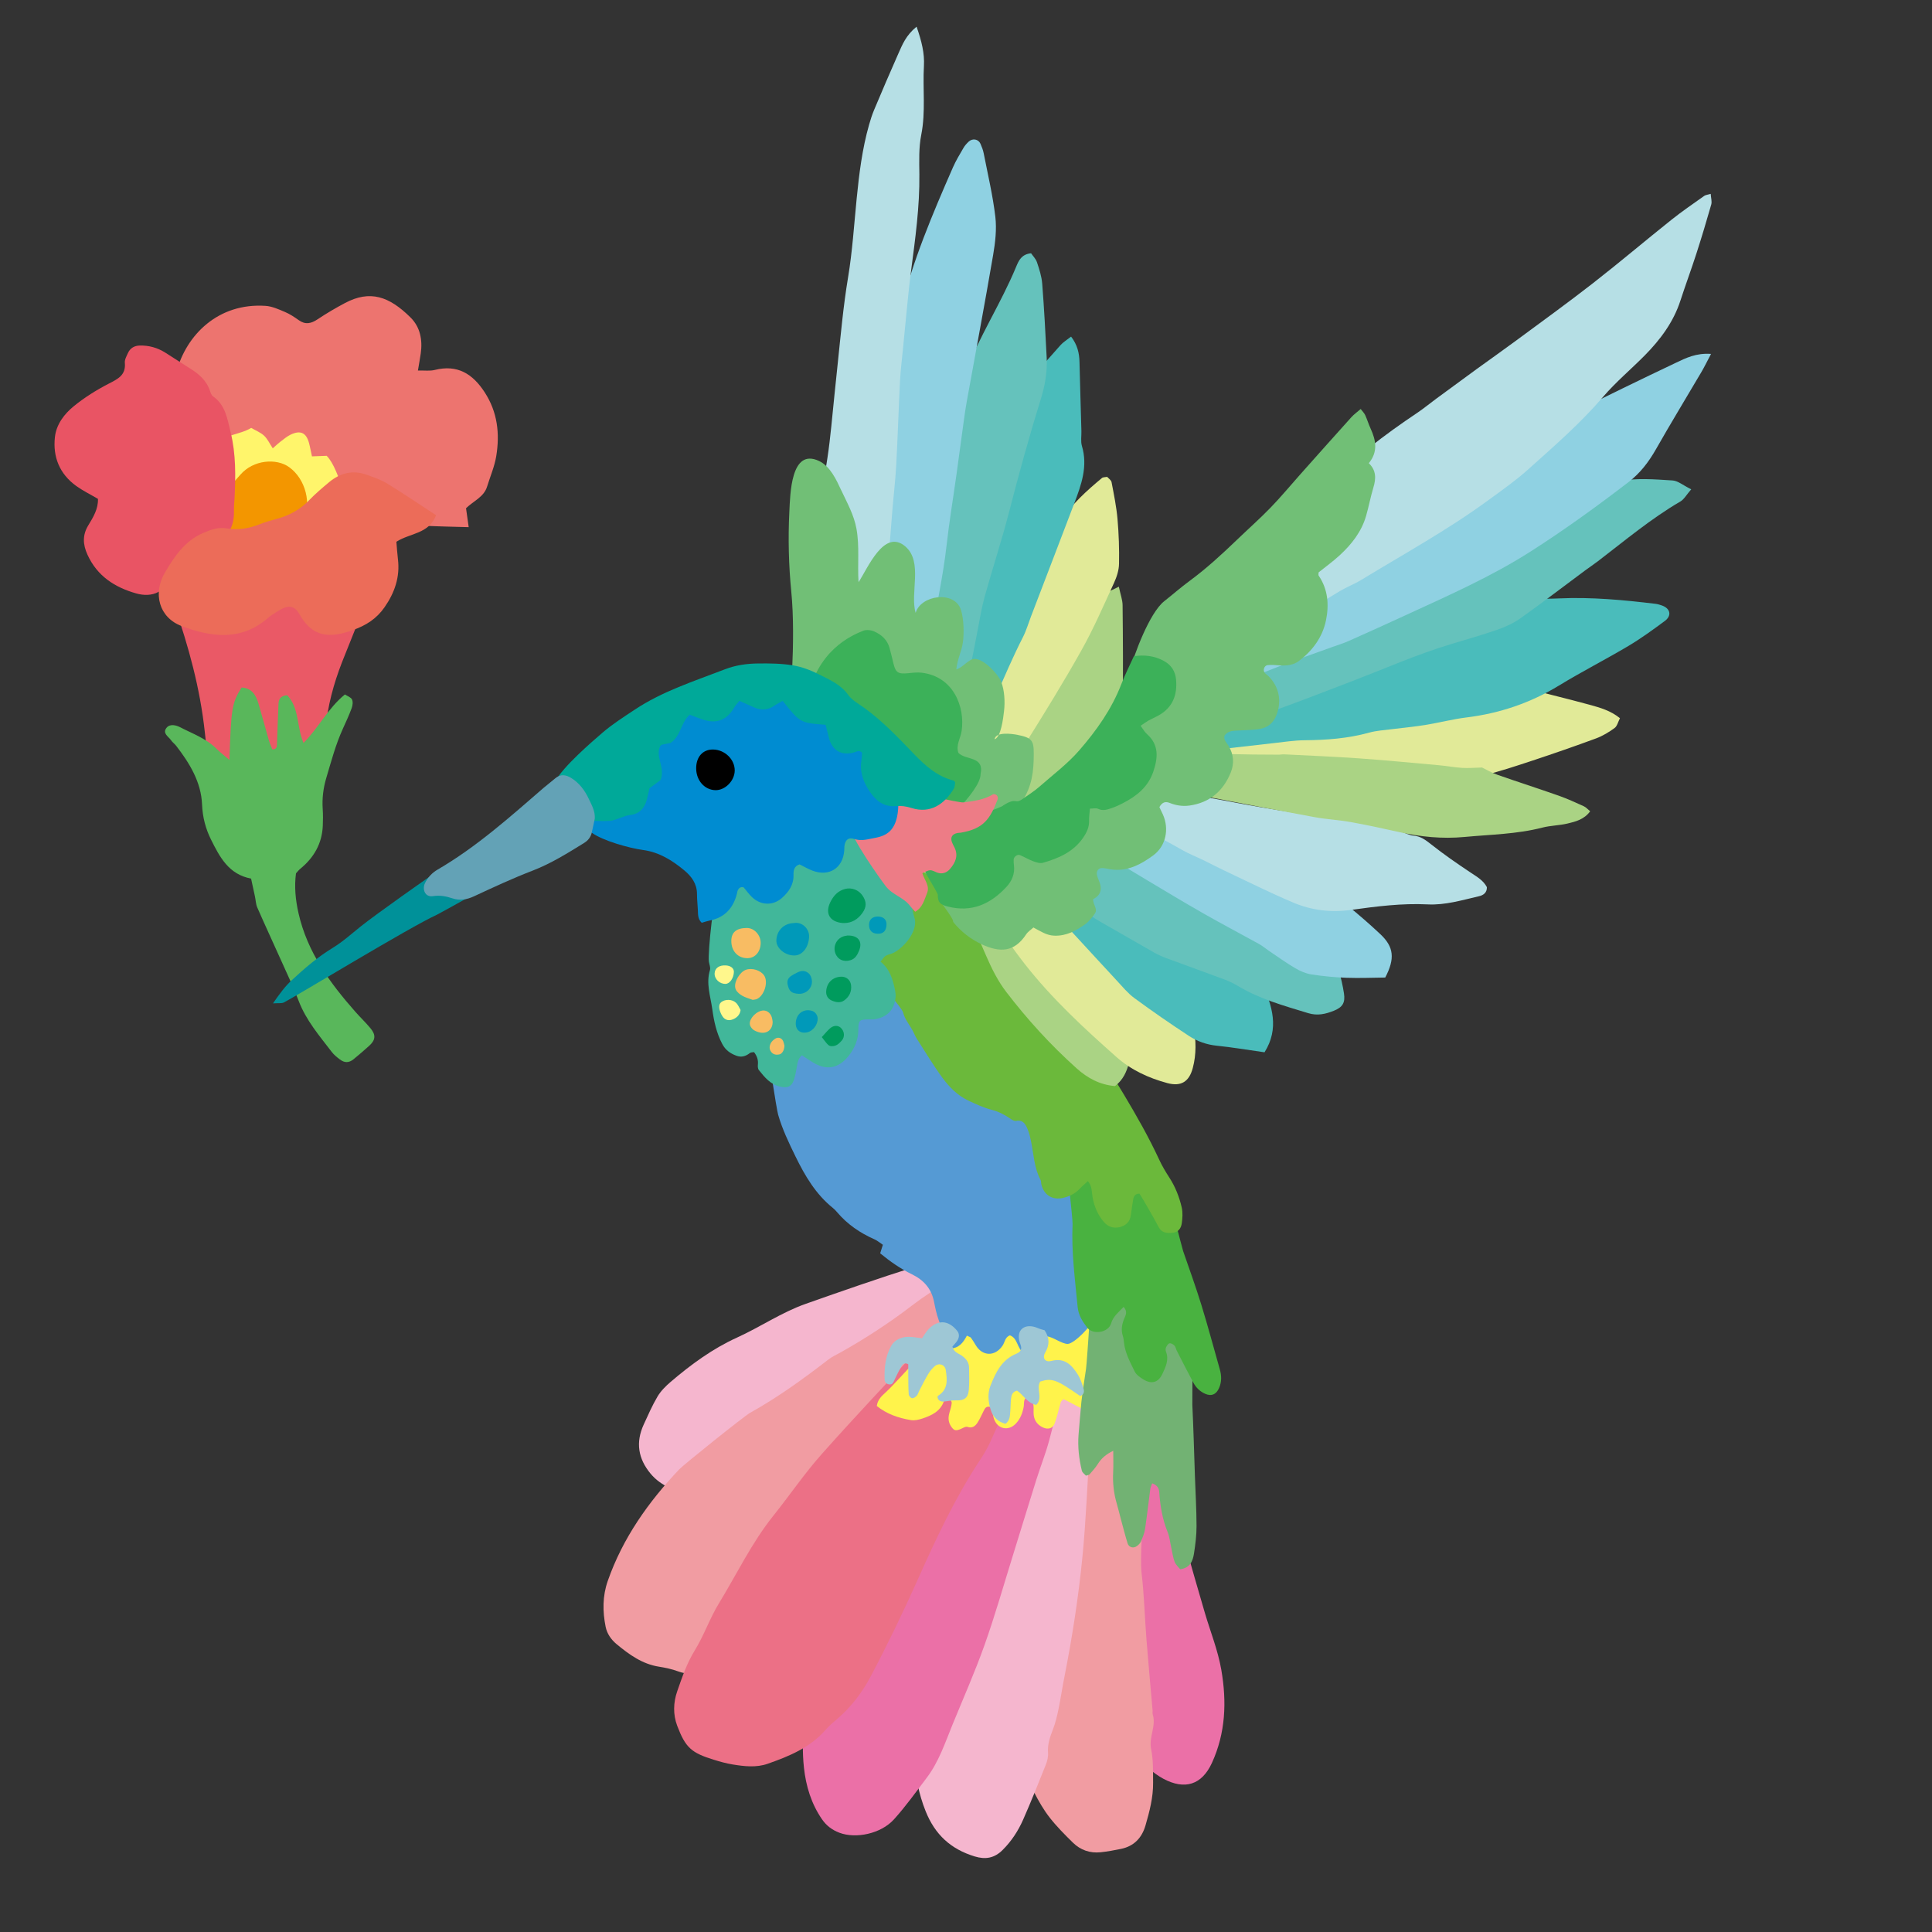 <?xml version="1.0" encoding="iso-8859-1"?>
<!-- Generator: Adobe Illustrator 29.1.0, SVG Export Plug-In . SVG Version: 9.03 Build 55587)  -->
<svg version="1.1" id="&#x30EC;&#x30A4;&#x30E4;&#x30FC;_1"
	 xmlns="http://www.w3.org/2000/svg" xmlns:xlink="http://www.w3.org/1999/xlink" x="0px" y="0px" viewBox="0 0 283.46 283.46"
	 style="enable-background:new 0 0 283.46 283.46;" xml:space="preserve">
<rect x="0" y="0" width="283.46" height="283.46" fill="#333333" stroke="none"/>
<rect style="fill:none;" width="283.465" height="283.465"/>
<g>
	<g>
		<path style="fill-rule:evenodd;clip-rule:evenodd;fill:#ED746F;" d="M61.317,54.365c0.995-0.025,1.764,0.089,2.461-0.085
			c3.336-0.836,5.575,0.561,7.339,3.284c1.882,2.903,2.229,6.061,1.695,9.34c-0.246,1.53-0.889,2.997-1.348,4.493
			c-0.466,1.521-1.954,2.076-3.088,3.17c0.116,0.823,0.235,1.672,0.391,2.777c-2.331-0.066-4.535-0.102-6.736-0.218
			c-0.403-0.021-0.864-0.296-1.167-0.588c-2.847-2.762-6.369-4.06-10.162-4.8c-0.104-0.021-0.19-0.118-0.356-0.232
			c-0.411-2.682-6.412,3.151-9.893,2.68c-0.823-1.312-3.998-3.01-5.757-2.268c-1.404-0.633-4.355-10.026-5.792-9.579
			c-0.956-1.664-2.051-3.333-2.888-5.124c-0.343-0.739-0.36-1.797-0.141-2.61c1.46-5.499,6.169-10.198,13.096-9.727
			c0.97,0.065,1.936,0.514,2.853,0.901c0.715,0.301,1.378,0.745,2.012,1.198c0.979,0.7,1.82,0.497,2.763-0.13
			c1.292-0.865,2.641-1.653,4.014-2.384c3.67-1.944,6.464-1.004,9.611,2.109c1.436,1.417,1.792,3.308,1.507,5.296
			C61.623,52.609,61.487,53.349,61.317,54.365z"/>
		<path style="fill-rule:evenodd;clip-rule:evenodd;fill:#EA5966;" d="M23.228,83.65c8.249,4.007,13.707,3.672,21.397-0.961
			c0.446,0.452,1.052,0.871,1.388,1.446c1.132,1.94,2.906,2.441,4.962,2.419c0.949-0.011,1.898-0.058,3.047-0.096
			c-0.363,1.959-1.035,3.623-1.679,5.288c-0.703,1.814-1.461,3.605-2.165,5.416c-1.234,3.185-2.131,6.458-2.416,9.875
			c-0.258,3.143-0.83,6.24-0.975,9.408c-0.099,2.118-0.966,4.249-1.752,6.27c-0.479,1.232-1.538,2.266-2.876,2.647
			c-1.187,0.336-1.734,1.768-3.151,1.634c-1.464-0.139-1.835-1.439-2.629-2.303c-0.24-0.263-0.556-0.474-0.873-0.643
			c-2.746-1.46-3.848-3.968-4.258-6.847c-0.46-3.246-0.844-6.502-1.196-9.762c-0.69-6.438-2.385-12.632-4.517-18.714
			c-0.399-1.139-1.11-2.163-1.636-3.261C23.646,84.948,23.494,84.383,23.228,83.65z"/>
		<path style="fill-rule:evenodd;clip-rule:evenodd;fill:#59B75B;" d="M33.661,111.496c0.252-7.643,0.372-8.348,1.774-10.618
			c1.538,0.057,2.132,1.136,2.506,2.411c0.512,1.746,0.978,3.504,1.486,5.252c0.142,0.498,0.358,0.977,0.518,1.41
			c0.706-0.015,0.678-0.417,0.693-0.754c0.078-1.995,0.133-3.99,0.224-5.984c0.032-0.724,0.423-1.163,1.281-1.206
			c1.799,1.886,1.362,4.593,2.385,7c2.237-2.243,3.581-5.097,6.078-7.118c0.377,0.249,0.883,0.41,1.041,0.737
			c0.163,0.344,0.092,0.885-0.052,1.276c-0.375,1.023-0.835,2.017-1.288,3.01c-1.06,2.326-1.707,4.786-2.434,7.224
			c-0.448,1.505-0.628,3.013-0.524,4.574c0.053,0.813,0.047,1.634,0.011,2.449c-0.113,2.615-1.305,4.675-3.305,6.31
			c-0.211,0.17-0.376,0.391-0.628,0.664c-0.256,1.936-0.08,3.87,0.372,5.859c1.293,5.715,4.604,10.219,8.361,14.481
			c0.725,0.819,1.52,1.573,2.216,2.416c0.81,0.979,0.716,1.728-0.239,2.576c-0.748,0.664-1.499,1.329-2.276,1.954
			c-0.671,0.538-1.308,0.542-1.994,0.022c-0.433-0.328-0.873-0.682-1.198-1.11c-1.807-2.367-3.764-4.626-4.848-7.484
			c-0.805-2.123-1.795-4.178-2.723-6.255c-1.113-2.486-2.262-4.955-3.352-7.449c-0.212-0.488-0.222-1.059-0.334-1.591
			c-0.186-0.882-0.381-1.762-0.574-2.646c-3.302-0.62-4.61-3.194-5.865-5.7c-0.797-1.593-1.253-3.293-1.329-5.188
			c-0.131-3.274-1.824-6.039-3.796-8.595c-0.219-0.288-0.539-0.502-0.736-0.798c-0.372-0.558-1.319-1.018-0.691-1.827
			c0.52-0.672,1.473-0.376,2.019-0.094c1.837,0.951,3.836,1.653,5.345,3.171C32.27,110.36,32.825,110.777,33.661,111.496z"/>
		<path style="fill-rule:evenodd;clip-rule:evenodd;fill:#FFF56B;" d="M36.854,62.781c0.683,0.397,1.384,0.668,1.894,1.144
			c0.493,0.456,0.79,1.124,1.273,1.852c0.469-0.412,0.773-0.711,1.11-0.964c0.503-0.377,0.989-0.803,1.55-1.063
			c1.42-0.658,2.248-0.253,2.652,1.23c0.163,0.597,0.269,1.21,0.438,1.977c0.778-0.028,1.464-0.055,2.158-0.082
			c0.979,0.958,1.937,3.448,2.293,5.043c-1.34,1.71-4.808,4.75-6.804,6.455c-0.125-1.352-10.913-2.678-11.166-2.617
			c-0.232-1.197-1.194-5.884-0.523-7.153c0.161-0.302,0.462-3.137,0.523-3.489C32.49,63.813,35.203,63.812,36.854,62.781z"/>
		<path style="fill-rule:evenodd;clip-rule:evenodd;fill:#F39600;" d="M27.468,81.895c0.892-5.143,4.62-8.581,7.803-12.252
			c1.922-2.214,5.315-2.439,7.164-1.096c2.402,1.747,3.345,5.352,2.046,8.099c-0.832,1.754-1.768,3.453-2.606,5.098
			C34.173,84.372,32.331,84.396,27.468,81.895z"/>
		<path style="fill-rule:evenodd;clip-rule:evenodd;fill:#E95464;" d="M14.371,73.192c-1.133-0.666-2.222-1.196-3.188-1.893
			c-2.437-1.759-3.45-4.249-3.125-7.174c0.207-1.873,1.382-3.401,2.787-4.543c1.561-1.27,3.308-2.361,5.098-3.285
			c1.348-0.698,2.544-1.245,2.374-3.067c-0.045-0.461,0.248-0.976,0.455-1.433c0.32-0.712,0.932-1.074,1.694-1.098
			c1.355-0.043,2.62,0.309,3.769,1.028c1.202,0.752,2.382,1.546,3.588,2.292c1.321,0.82,2.47,1.776,2.981,3.32
			c0.095,0.285,0.206,0.64,0.425,0.792c1.875,1.288,2.127,3.359,2.614,5.311c0.789,3.192,0.725,6.438,0.569,9.687
			c-0.023,0.504-0.101,1.011-0.086,1.512c0.074,2.162-0.425,3.842-2.656,4.926c-1.189,0.577-2.074,1.922-2.899,3.062
			c-1.433,1.973-3.47,3.095-5.514,4.214c-1.015,0.557-2.2,0.53-3.28,0.222c-3.146-0.894-5.709-2.541-7.138-5.668
			c-0.693-1.513-0.759-2.891,0.122-4.334C13.694,75.864,14.429,74.639,14.371,73.192z"/>
		<path style="fill-rule:evenodd;clip-rule:evenodd;fill:#EC6C59;" d="M63.984,75.594c-1.06,2.762-3.813,2.597-5.827,3.891
			c0.075,0.843,0.121,1.693,0.225,2.536c0.329,2.635-0.483,4.947-1.963,7.075c-1.16,1.669-2.677,2.652-4.656,3.356
			c-3.325,1.185-5.887,1.118-7.812-2.306c-0.812-1.45-1.792-1.402-3.318-0.397c-0.457,0.303-0.938,0.58-1.349,0.936
			c-3.923,3.42-8.339,2.788-12.624,1.176c-3.366-1.265-4.265-4.833-2.438-7.902c1.408-2.366,2.915-4.618,5.596-5.766
			c1.117-0.479,2.184-0.886,3.468-0.664c1.638,0.278,3.258,0.005,4.82-0.614c0.812-0.323,1.657-0.567,2.5-0.791
			c1.84-0.491,3.431-1.359,4.764-2.748c0.908-0.944,1.916-1.796,2.92-2.635c1.627-1.357,3.475-1.817,5.513-1.085
			c1.019,0.366,2.074,0.718,2.987,1.278C59.177,72.398,61.5,73.974,63.984,75.594z"/>
	</g>
	<g>
		<path style="fill-rule:evenodd;clip-rule:evenodd;fill:#F5B6CE;" d="M101.283,219.611c-2.065-0.895-4.273-1.52-5.827-3.393
			c-1.846-2.22-2.208-4.605-1.009-7.219c0.64-1.392,1.255-2.807,2.034-4.119c0.478-0.8,1.182-1.505,1.899-2.118
			c2.992-2.56,6.151-4.878,9.77-6.523c3.397-1.544,6.512-3.686,10.044-4.934c5.327-1.877,10.663-3.741,16.05-5.439
			c4.049-1.275,8.285-1.324,12.365-1.425c1.979,1.096,1.557,3.057,2.125,4.455c-0.4,1.092-1.16,1.488-2.023,1.685
			c-2.467,0.556-4.586,1.836-6.766,3.044c-4.382,2.427-8.316,5.477-12.289,8.486c-0.913,0.695-1.897,1.294-2.861,1.922
			c-3.451,2.247-6.903,4.487-10.358,6.73c-1.929,1.249-3.886,2.461-5.788,3.749C106.271,216.114,103.934,217.771,101.283,219.611z"
			/>
		<path style="fill-rule:evenodd;clip-rule:evenodd;fill:#E1EA98;" d="M166.867,111.959c-0.26-0.607-0.434-0.941-0.547-1.293
			c-0.082-0.257-0.088-0.54-0.152-1.002c0.883-0.07,1.723-0.078,2.543-0.211c2.061-0.332,4.143-0.648,5.355-2.691
			c0.32-0.542,0.871-0.633,1.459-0.705c2.242-0.272,4.477-0.611,6.719-0.883c4.215-0.515,8.436-1.018,12.654-1.494
			c2.908-0.329,5.822-0.602,8.734-0.897c0.094-0.01,0.193,0.014,0.283-0.01c3.279-0.945,6.719-0.902,10.033-1.63
			c1.014-0.223,2.02-0.501,3.043-0.659c1.939-0.3,3.793-0.392,5.811,0.185c3.436,0.979,6.938,1.773,10.391,2.725
			c1.537,0.426,3.08,0.839,4.482,1.979c-0.277,0.537-0.406,1.163-0.789,1.443c-0.832,0.607-1.746,1.161-2.707,1.518
			c-3.098,1.145-6.219,2.227-9.355,3.264c-2.418,0.8-4.84,1.607-7.311,2.208c-2.014,0.486-4.096,0.693-6.154,0.971
			c-0.551,0.073-1.143,0.017-1.689-0.102c-2.51-0.547-5.051-0.66-7.609-0.665c-1.41-0.003-2.83-0.134-4.236-0.288
			c-6.67-0.733-13.34-1.425-20.068-1.258c-2.27,0.055-4.541,0.04-6.809-0.042C169.637,112.372,168.334,112.13,166.867,111.959z"/>
		<path style="fill-rule:evenodd;clip-rule:evenodd;fill:#EB70A7;" d="M166.672,203.794c0.836,1.89,1.201,3.451,1.369,5.062
			c0.209,1.999,0.689,3.878,1.996,5.495c0.418,0.521,0.701,1.208,0.889,1.864c1.961,6.804,3.852,13.633,5.85,20.426
			c0.818,2.778,1.912,5.467,2.412,8.348c0.816,4.696,0.633,9.273-1.377,13.663c-1.475,3.218-3.98,4.015-7.148,2.312
			c-0.711-0.384-1.369-0.879-2.018-1.369c-0.771-0.589-1.225-1.361-1.27-2.374c-0.086-1.858-0.299-3.712-0.305-5.57
			c-0.016-4.896-0.678-9.722-1.367-14.551c-0.115-0.801-0.184-1.619-0.197-2.431c-0.1-5.824-0.908-11.577-1.699-17.335
			c-0.205-1.494-0.418-3.001-0.426-4.506c-0.006-1.709-0.02-3.39,1.314-4.882C165.574,206.963,165.9,205.484,166.672,203.794z"/>
		<path style="fill-rule:evenodd;clip-rule:evenodd;fill:#AAD384;" d="M133.746,141.525c-0.196-1.263-0.469-1.976-0.387-2.648
			c0.576-4.867,0.678-9.796,3.034-14.338c2.598-5.003,4.729-10.247,7.348-15.235c2.03-3.869,4.474-7.521,6.784-11.239
			c0.35-0.571,0.895-1.238,1.477-1.409c2.055-0.6,3.242-2.192,4.59-3.624c1.838-1.95,3.645-3.93,5.527-5.838
			c0.432-0.437,1.115-0.628,2.035-1.118c0.242,1.147,0.541,1.927,0.551,2.709c0.053,4.947,0.086,9.897,0.02,14.844
			c-0.014,1.092-0.373,2.208-0.73,3.258c-3.172,9.317-8.822,16.995-15.914,23.66c-2.883,2.706-5.94,5.226-8.976,7.762
			c-1.076,0.901-2.311,1.611-3.504,2.368C135.162,140.958,134.644,141.119,133.746,141.525z"/>
		<path style="fill-rule:evenodd;clip-rule:evenodd;fill:#009199;" d="M40.053,147.213c1.03-1.498,1.798-2.515,2.739-3.387
			c1.888-1.749,3.822-3.421,6.043-4.769c1.455-0.883,2.737-2.056,4.078-3.122c2.4-1.912,9.513-6.917,12.139-8.716
			c0.251,0.527,8.722,1.16,9.072,1.396c-0.481,0.321-9.646,5.423-10.021,5.593c-3.975,1.805-20.608,11.932-22.45,12.871
			C41.333,147.242,40.885,147.153,40.053,147.213z"/>
		<path style="fill-rule:evenodd;clip-rule:evenodd;fill:#FFFFFF;" d="M143.289,48.438c0.025,0.165,0.051,0.331,0.078,0.496
			c-0.033-0.025-0.096-0.053-0.094-0.072c0.016-0.124,0.046-0.246,0.061-0.376C143.325,48.476,143.289,48.438,143.289,48.438z"/>
		<path style="fill-rule:evenodd;clip-rule:evenodd;fill:#F19CA2;" d="M155.49,204.506c2.303-0.273,2.303-0.273,4.328-2.311
			c0.135,0.232,0.357,0.434,0.361,0.64c0.045,2.333,5.982,1.705,8.15,2.542c0.643,4.287-1.322,21.331-0.836,25.442
			c0.381,3.203,0.457,6.444,0.711,9.664c0.275,3.496,0.602,6.987,0.904,10.483c0.014,0.183-0.041,0.385,0.014,0.553
			c0.551,1.723-0.596,3.34-0.232,5.108c0.332,1.601,0.277,3.292,0.291,4.943c0.02,2.145-0.521,4.208-1.115,6.252
			c-0.535,1.836-1.689,3.051-3.598,3.445c-0.99,0.204-1.986,0.388-2.988,0.494c-1.559,0.166-2.951-0.32-4.061-1.408
			c-1.182-1.159-2.365-2.347-3.387-3.649c-1.834-2.335-2.908-5.121-4.336-7.701c-0.51-0.927-0.545-1.91-0.309-2.954
			c1.471-6.489,2.381-13.068,3.24-19.655c0.465-3.558,0.975-7.112,1.314-10.687c0.256-2.661,0.201-5.35,0.404-8.019
			C154.68,213.276,155.107,208.872,155.49,204.506z"/>
		<path style="fill-rule:evenodd;clip-rule:evenodd;fill:#F5B6CE;" d="M153.523,188.487c1.178,0.237,2.045,0.497,2.93,0.566
			c1.078,0.08,1.945-0.389,2.449-1.402c0.393-0.783,0.789-1.566,1.182-2.347c0.328,0.178,0.568,0.225,0.633,0.357
			c0.127,0.262,0.217,0.568,0.221,0.858c0.02,4.107,0.139,8.217-0.004,12.32c-0.107,3.195-0.557,6.38-0.83,9.573
			c-0.102,1.198-0.135,2.402-0.211,3.605c-0.348,5.504-0.547,11.02-1.09,16.503c-0.584,5.882-1.49,11.729-2.639,17.535
			c-0.312,1.567-0.541,3.158-0.867,4.727c-0.201,0.977-0.434,1.961-0.789,2.889c-0.438,1.135-0.84,2.23-0.742,3.488
			c0.045,0.574-0.107,1.208-0.324,1.752c-1.074,2.698-2.154,5.398-3.324,8.055c-0.729,1.652-1.707,3.16-3.014,4.459
			c-1.215,1.212-2.53,1.429-4.109,0.944c-3.479-1.067-5.809-3.173-7.195-6.652c-2.023-5.081-1.946-10.098-0.805-15.331
			c1.027-4.723,2.898-9.149,4.333-13.725c0.568-1.815,1.025-3.668,1.622-5.475c2.226-6.755,4.496-13.495,6.732-20.244
			c0.344-1.047,0.613-2.12,0.875-3.191c1.482-6.022,2.951-12.052,4.438-18.07C153.084,189.306,153.307,188.964,153.523,188.487z"/>
		<path style="fill-rule:evenodd;clip-rule:evenodd;fill:#EB70A7;" d="M150.623,189.869c2.549,2.023,3.854,2.671,7.975,0.804
			c-0.094,2.051-0.42,4.001-0.895,5.919c-1.229,4.939-2.469,9.881-3.785,14.8c-0.514,1.924-1.264,3.782-1.859,5.681
			c-1.17,3.715-2.295,7.438-3.455,11.157c-1.363,4.381-2.619,8.801-4.154,13.121c-1.405,3.951-3.11,7.797-4.699,11.682
			c-1.096,2.68-2.005,5.454-3.783,7.799c-1.564,2.063-3.076,4.186-4.809,6.105c-1.915,2.117-5.595,2.874-8.004,1.958
			c-1.065-0.406-1.904-1.03-2.555-1.977c-1.571-2.284-2.354-4.866-2.645-7.559c-0.49-4.543,0.143-8.855,2.118-13.11
			c3.103-6.682,6.53-13.214,9.449-19.976c1.988-4.6,4.337-8.995,6.747-13.368c1.347-2.447,2.989-4.741,4.229-7.241
			c1.637-3.311,3.031-6.745,4.489-10.141c0.637-1.483,1.335-2.797,2.952-3.533C148.906,191.552,149.662,190.652,150.623,189.869z"/>
		<path style="fill-rule:evenodd;clip-rule:evenodd;fill:#F19CA2;" d="M148.885,183.061c0.275,1.191,0.506,2.19,0.766,3.316
			c-0.746,1.173-2.08,1.762-3.168,2.635c-2.068,1.654-4.113,3.337-6.141,5.042c-0.426,0.359-0.778,0.834-1.074,1.311
			c-0.393,0.627-0.695,1.311-1.086,2.075c0.812,0.754,1.558,1.447,2.4,2.226c-0.592,1.307-1.615,2.305-2.52,3.329
			c-3.754,4.258-7.469,8.57-11.451,12.607c-4.088,4.149-7.131,9.09-10.852,13.506c-2.146,4.115-5.089,7.771-7.012,12.021
			c-0.351,0.773-0.803,1.499-1.189,2.258c-0.811,1.592-2.088,2.359-3.891,2.316c-1.42-0.035-2.829,0.016-4.208-0.493
			c-0.883-0.325-1.826-0.525-2.759-0.673c-2.451-0.382-4.35-1.756-6.192-3.274c-0.847-0.697-1.448-1.568-1.652-2.593
			c-0.449-2.243-0.465-4.478,0.309-6.704c2.198-6.299,5.955-11.585,10.487-16.384c0.647-0.684,9.533-7.815,10.405-8.3
			c4.069-2.264,7.821-4.984,11.499-7.826c0.52-0.401,1.135-0.679,1.714-1c3.64-2.036,7.138-4.312,10.438-6.837
			c4.018-3.064,8.408-5.438,12.891-7.681C147.32,183.579,148.109,183.354,148.885,183.061z"/>
		<path style="fill-rule:evenodd;clip-rule:evenodd;fill:#EC7086;" d="M137.41,195.485c1.744,0.327,3.421,0.89,5.094,0.884
			c1.576,0,3.15-0.602,4.725-0.936c1.07,1.18,2.143,2.354,3.33,3.665c-0.023,0.219,0.025,0.628-0.117,0.949
			c-1.691,3.837-3.393,7.671-5.139,11.483c-0.434,0.952-0.975,1.864-1.553,2.741c-3.646,5.522-6.42,11.483-9.111,17.505
			c-2.141,4.79-4.428,9.521-6.877,14.159c-1.24,2.345-2.871,4.515-4.941,6.275c-0.581,0.495-1.174,0.991-1.672,1.566
			c-2.285,2.637-5.377,3.904-8.539,5.009c-1.654,0.578-3.404,0.374-5.106,0.096c-0.938-0.153-1.862-0.408-2.772-0.693
			c-3.295-1.014-4.152-1.77-5.374-4.983c-0.628-1.656-0.569-3.427,0-5.059c0.718-2.06,1.414-4.125,2.591-6.028
			c1.343-2.18,2.184-4.672,3.52-6.859c2.634-4.313,4.817-8.907,8.001-12.884c2.385-2.979,4.536-6.156,7.065-9.002
			c5.009-5.641,10.2-11.115,15.335-16.642C136.314,196.252,136.894,195.896,137.41,195.485z"/>
		<path style="fill-rule:evenodd;clip-rule:evenodd;fill:#FFF34B;" d="M150.846,204.8c-0.77,0.428-0.555,1.08-0.65,1.602
			c-0.174,0.939-0.496,1.781-1.166,2.48c-1.096,1.146-2.691,0.789-3.203-0.734c-0.114-0.335-0.148-0.697-0.248-1.038
			c-0.076-0.258-0.199-0.499-0.275-0.683c-0.566-0.146-0.762,0.15-0.93,0.472c-0.328,0.624-0.59,1.292-0.983,1.875
			c-0.315,0.466-0.748,0.817-1.452,0.574c-0.254-0.088-0.643,0.159-0.952,0.297c-0.757,0.331-1.008,0.264-1.427-0.338
			c-0.447-0.644-0.469-1.318-0.26-2.042c0.137-0.475,0.303-0.957,0.334-1.441c0.013-0.206-0.252-0.55-0.455-0.611
			c-0.184-0.053-0.609,0.141-0.667,0.312c-0.522,1.548-1.808,2.145-3.186,2.601c-0.528,0.174-1.138,0.319-1.67,0.231
			c-1.827-0.303-3.559-0.892-5.013-2.073c0.129-0.95,0.723-1.464,1.294-1.991c2.105-1.937,8.024-8.982,10.481-10.604
			c1.68,0.686,9.108-6.72,9.421-6.978c2.357,2.32,11.457,2.441,12.91,2.441c0.197,1.322-2.031,16.943-2.443,18.317
			c-0.488-0.194-3.854-2.021-4.271-2.188c-0.131,0.142-0.342,0.271-0.395,0.448c-0.311,1.02-0.525,2.072-0.883,3.076
			c-0.277,0.787-0.992,0.985-1.76,0.62c-0.943-0.45-1.375-1.227-1.354-2.241C151.662,206.321,151.736,205.462,150.846,204.8z"/>
		<path style="fill-rule:evenodd;clip-rule:evenodd;fill:#559AD4;" d="M141.859,195.964c-0.559,1.075-1.202,1.866-2.47,1.881
			c-1.001,0.011-1.966,0.058-2.769-0.754c0.158-0.219,0.257-0.409,0.404-0.548c1.32-1.247,1.285-1.233,0.689-2.894
			c-0.311-0.862-0.498-1.776-0.678-2.68c-0.379-1.91-1.529-3.178-3.229-4.001c-1.682-0.816-3.198-1.875-4.667-3.083
			c0.119-0.381,0.238-0.763,0.393-1.251c-0.416-0.274-0.792-0.607-1.227-0.8c-2.126-0.935-3.991-2.212-5.498-3.993
			c-0.184-0.216-0.383-0.431-0.604-0.606c-2.516-2.026-4.096-4.711-5.488-7.561c-0.975-1.995-1.93-3.979-2.547-6.123
			c-0.223-0.769-1.576-9.257-1.492-10.163c0.67,0,18.271-16.555,19.017-16.922c0.299,0.383,20.118,22.516,22.157,23.552
			c0.199,1.045,5.396,9.521,5.93,9.595c0.254,1.192,2.164,7.387,2.443,10.294c0.08,0.842-1.736,12.072-1.57,12.908
			c0.207,1.055-2.986,4.371-4.014,4.363c-0.848-0.009-2.143-1.015-2.99-1.104c-0.273-0.03-0.545-0.043-0.908-0.069
			c-0.096,0.396-0.201,0.726-0.258,1.062c-0.221,1.314-0.357,1.457-1.588,1.498c-0.279,0.008-0.561-0.071-0.758-0.098
			c-0.939-0.695-0.797-2.108-1.963-2.55c-0.723,0.264-0.738,1.012-1.08,1.515c-1.103,1.626-2.96,1.591-3.951-0.094
			c-0.215-0.366-0.441-0.726-0.688-1.067C142.385,196.171,142.217,196.142,141.859,195.964z"/>
		<path style="fill-rule:evenodd;clip-rule:evenodd;fill:#72B273;" d="M169.029,183.744c0.717,1.172,5.223,11.032,5.756,12.038
			c0.295,0.552,0.125,9.741,0.154,10.353c0.168,3.492,0.258,6.986,0.379,10.48c0.084,2.425,0.232,4.848,0.236,7.274
			c0.002,1.35-0.166,2.707-0.375,4.044c-0.17,1.077-0.545,2.104-2.023,2.306c-0.252-0.324-0.652-0.662-0.816-1.091
			c-0.25-0.657-0.336-1.376-0.492-2.071c-0.172-0.765-0.244-1.57-0.535-2.288c-0.764-1.881-1.09-3.837-1.229-5.837
			c-0.045-0.642-0.309-1.051-1.039-1.318c-0.111,0.321-0.24,0.554-0.273,0.8c-0.264,1.977-0.48,3.964-0.777,5.936
			c-0.094,0.619-0.359,1.221-0.605,1.806c-0.104,0.247-0.332,0.462-0.549,0.634c-0.516,0.408-1.213,0.241-1.402-0.372
			c-0.357-1.157-0.656-2.333-0.973-3.505c-0.205-0.756-0.379-1.52-0.602-2.273c-0.449-1.521-0.627-3.066-0.543-4.655
			c0.055-0.987,0.012-1.979,0.012-3.145c-1.061,0.505-1.754,1.116-2.285,1.967c-0.336,0.537-0.779,1.01-1.197,1.494
			c-0.078,0.09-0.258,0.094-0.527,0.184c-0.182-0.212-0.525-0.436-0.596-0.724c-0.418-1.733-0.623-3.498-0.484-5.284
			c0.021-0.276,0.342-4.171,0.414-4.795c0.186-1.623,0.443-3.238,0.682-4.855c0.174-1.189,0.961-14.151,1.143-15.355
			C161.607,185.124,168.824,184.145,169.029,183.744z"/>
		<path style="fill-rule:evenodd;clip-rule:evenodd;fill:#49B240;" d="M164.855,191.746c-0.758,0.808-1.523,1.364-1.838,2.429
			c-0.402,1.352-2.676,1.72-3.518,0.598c-0.658-0.886-1.271-1.769-1.391-3.036c-0.383-4.05-0.93-8.086-0.74-12.169
			c0.035-0.782-1.156-10.919-1.076-11.698c0.061-0.589,14.428,7.117,15.004,7.151c0.182,0.379,2.16,8.155,2.295,8.546
			c0.908,2.629,1.859,5.244,2.678,7.902c0.963,3.13,1.809,6.299,2.703,9.451c0.26,0.918,0.283,1.817-0.108,2.721
			c-0.406,0.942-1.123,1.268-2.049,0.853c-0.742-0.333-1.316-0.877-1.697-1.58c-0.844-1.566-1.648-3.156-2.463-4.741
			c-0.127-0.249-0.168-0.568-0.35-0.761c-0.174-0.184-0.508-0.368-0.719-0.32c-0.211,0.047-0.402,0.361-0.51,0.601
			c-0.08,0.176-0.074,0.443,0,0.63c0.465,1.2-0.066,2.259-0.537,3.268c-0.602,1.284-1.617,1.531-2.824,0.773
			c-0.473-0.297-1.006-0.669-1.234-1.139c-0.646-1.331-1.381-2.65-1.561-4.165c-0.043-0.354-0.07-0.718-0.18-1.053
			c-0.281-0.867-0.143-1.677,0.185-2.502C165.125,193.01,165.51,192.479,164.855,191.746z"/>
		<path style="fill-rule:evenodd;clip-rule:evenodd;fill:#6BB93B;" d="M132.916,121.812c0.284,0.281,19.951,20.844,20.062,20.935
			c2.082,1.708,8.025,9.42,10.078,14.825c0.59,0.966,1.225,1.987,1.844,3.022c1.871,3.128,3.674,6.297,5.205,9.61
			c0.418,0.906,0.943,1.767,1.484,2.606c0.861,1.34,1.434,2.801,1.789,4.33c0.172,0.738,0.119,1.561,0.014,2.323
			c-0.102,0.733-0.494,1.343-1.371,1.408c-0.812,0.061-1.553,0.051-2.018-0.826c-0.695-1.324-1.463-2.612-2.207-3.913
			c-0.205-0.357-0.434-0.703-0.625-1.01c-0.645,0.041-0.836,0.387-0.908,0.838c-0.121,0.775-0.254,1.548-0.35,2.325
			c-0.121,0.993-0.74,1.535-1.635,1.756c-0.9,0.223-1.703-0.037-2.32-0.757c-0.908-1.059-1.428-2.285-1.662-3.659
			c-0.131-0.761-0.045-1.593-0.684-2.335c-0.42,0.393-0.846,0.749-1.225,1.151c-0.662,0.707-1.512,1.096-2.414,1.312
			c-1.574,0.376-2.834-0.445-3.191-1.993c-0.047-0.207-0.014-0.45-0.107-0.63c-0.969-1.808-1.012-3.842-1.424-5.783
			c-0.117-0.555-0.25-1.119-0.469-1.64c-0.307-0.734-0.648-1.448-1.713-1.25c-0.281,0.052-0.656-0.202-0.934-0.395
			c-0.83-0.572-1.697-0.991-2.696-1.249c-1.165-0.307-2.286-0.828-3.383-1.345c-1.587-0.751-2.806-1.998-3.814-3.376
			c-1.345-1.844-2.521-3.811-3.757-5.735c-0.229-0.358-0.372-0.771-0.577-1.148c-0.477-0.873-1.176-1.693-1.394-2.625
			c-0.198-0.852-3.86-4.571-3.788-5.491c0.094-1.168-10.242-9.909-10.642-10.991C117.965,131.775,132.184,122.602,132.916,121.812z"
			/>
		<g>
			<path style="fill-rule:evenodd;clip-rule:evenodd;fill:#9EC7D5;" d="M152.037,206.125c-1.309-0.235-1.879-1.475-2.822-2.092
				c-0.68,0.17-0.811,0.662-0.869,1.151c-0.076,0.636-0.061,1.281-0.121,1.92c-0.061,0.623-0.033,1.294-0.695,1.795
				c-1.066-0.278-1.834-0.953-2.174-2.049c-0.363-1.176-0.492-2.398-0.027-3.569c0.771-1.938,1.656-3.793,3.783-4.666
				c0.662-0.271,0.875-0.687,0.602-1.382c-0.828-2.1,0.635-3.224,2.59-2.365c0.32,0.141,0.67,0.219,0.961,0.309
				c0.742,1.122,0.74,2.143,0.092,3.261c-0.477,0.822-0.012,1.477,0.906,1.233c1.932-0.51,2.971,0.591,3.848,1.96
				c0.416,0.646,0.664,1.419,0.881,2.165c0.115,0.398,0.014,0.867-0.529,1.013c-3.486-2.423-4.111-2.65-5.844-2.112
				C151.984,203.749,153.07,205.102,152.037,206.125z"/>
			<path style="fill-rule:evenodd;clip-rule:evenodd;fill:#9EC7D5;" d="M137.548,204.992c0.022-0.069,0.024-0.172,0.07-0.2
				c1.507-0.918,1.356-2.348,1.144-3.774c-0.118-0.804-1.002-1.112-1.623-0.566c-0.367,0.323-0.697,0.714-0.947,1.133
				c-0.475,0.791-0.883,1.625-1.311,2.445c-0.132,0.249-0.197,0.556-0.382,0.757c-0.172,0.186-0.48,0.386-0.693,0.355
				c-0.192-0.031-0.467-0.358-0.48-0.568c-0.066-0.996-0.057-1.995-0.068-2.995c-0.006-0.491,0-0.983,0-1.421
				c-0.508-0.27-0.804-0.063-0.986,0.26c-0.379,0.679-0.723,1.378-1.056,2.081c-0.156,0.331-0.278,0.666-0.733,0.621
				c-0.411-0.043-0.675-0.318-0.691-0.69c-0.069-1.727,0.112-3.453,0.962-4.964c0.494-0.877,1.49-1.329,2.553-1.329
				c0.633,0,1.262,0.131,1.97,0.213c0.309-0.438,0.581-0.945,0.965-1.344c1.335-1.376,2.876-1.369,4.193,0.252
				c0.343,0.421,0.323,0.95,0.04,1.408c-0.215,0.346-0.518,0.638-0.736,0.9c0.186,0.861,0.923,0.998,1.414,1.359
				c0.631,0.463,1.023,0.988,1.027,1.765c0.007,1.069,0.058,2.143-0.033,3.204c-0.109,1.257-0.691,1.627-1.993,1.569
				c-0.55-0.024-1.105,0.129-1.659,0.168C138.031,205.661,137.645,205.523,137.548,204.992z"/>
		</g>
		<path style="fill-rule:evenodd;clip-rule:evenodd;fill:#AAD384;" d="M139.458,126.388c3.364-0.265,5.587-2.573,8.056-4.49
			c6.658,10.068,11.699,20.861,19.197,30.094c-1.092,2.544-0.703,5.506-3.117,7.356c-2.242-0.192-4.027-1.161-5.652-2.619
			c-3.795-3.404-7.217-7.155-10.305-11.191c-1.186-1.552-2.108-3.355-2.885-5.158C142.799,135.857,140.661,131.397,139.458,126.388z
			"/>
		<path style="fill-rule:evenodd;clip-rule:evenodd;fill:#E1EA98;" d="M140.078,126.378c3.451-1.11,6.475-2.08,9.855-3.168
			c0.598,0.499,1.531,1.16,2.328,1.961c3.98,3.997,7.932,8.025,11.875,12.06c0.721,0.732,1.434,1.484,2.031,2.312
			c1.672,2.312,3.656,4.329,5.953,5.971c1.82,1.297,2.623,2.974,3,5.081c0.367,2.064,0.422,4.078-0.117,6.098
			c-0.531,2.004-1.707,2.758-3.717,2.221c-2.746-0.736-5.34-1.93-7.465-3.815c-4.793-4.244-9.488-8.581-13.463-13.657
			C146.637,136.689,143.632,131.497,140.078,126.378z"/>
		<path style="fill-rule:evenodd;clip-rule:evenodd;fill:#4ABCBB;" d="M185.531,154.391c-2.59-0.366-4.793-0.742-7.01-0.967
			c-1.502-0.152-2.871-0.645-4.09-1.439c-2.715-1.78-5.391-3.629-8.008-5.554c-0.98-0.721-1.771-1.709-2.611-2.607
			c-1.914-2.051-3.799-4.125-5.701-6.181c-3.039-3.284-6.086-6.557-9.199-9.915c0.666-1.233,1.297-2.402,1.975-3.658
			c1.344,0.134,2.27,0.942,3.201,1.692c1.396,1.126,2.803,2.245,4.098,3.481c4.445,4.246,9.953,6.828,15.197,9.827
			c1.055,0.603,2.289,0.891,3.434,1.345c2.289,0.912,4.582,1.809,6.846,2.779c0.594,0.257,1.354,0.647,1.582,1.177
			C186.633,147.589,187.736,150.866,185.531,154.391z"/>
		<path style="fill-rule:evenodd;clip-rule:evenodd;fill:#65C2BC;" d="M157.609,116.788c0.863,0.379,1.988,0.766,3.01,1.333
			c6.539,3.631,13.135,7.168,19.549,11.006c3.795,2.271,7.891,4.13,11.16,7.236c0.309,0.294,0.688,0.563,1.082,0.717
			c2.375,0.938,3.326,2.967,3.99,5.195c0.336,1.141,0.609,2.311,0.787,3.488c0.205,1.349-0.205,2.023-1.488,2.534
			c-1.209,0.478-2.383,0.77-3.771,0.348c-3.525-1.077-7.072-2.052-10.271-3.969c-0.645-0.387-1.336-0.721-2.041-0.982
			c-2.838-1.061-5.693-2.077-8.531-3.13c-0.609-0.226-1.207-0.5-1.77-0.819c-2.551-1.445-5.078-2.926-7.629-4.37
			c-4.098-2.325-7.414-5.624-10.873-8.739c-0.881-0.794-1.662-1.701-2.695-2.766c0.09-1.137,0.199-2.525,0.309-3.912
			c1.584-0.942,3.324-0.575,4.818-1.113C154.654,118.338,155.973,117.575,157.609,116.788z"/>
		<path style="fill-rule:evenodd;clip-rule:evenodd;fill:#E1EA98;" d="M162.441,69.964c0.209,0.24,0.588,0.477,0.645,0.776
			c0.342,1.796,0.713,3.595,0.873,5.411c0.191,2.183,0.268,4.383,0.223,6.571c-0.016,0.94-0.336,1.932-0.736,2.801
			c-1.531,3.324-2.988,6.7-4.779,9.889c-2.625,4.683-5.453,9.26-8.303,13.814c-3.633,5.809-6.791,11.868-9.732,18.045
			c-0.519,1.082-0.954,2.212-1.858,3.028c-1.36-1.001-2.618-1.926-4.177-3.071c0-2.381-0.177-5.062,0.066-7.706
			c0.152-1.659,0.797-3.316,1.457-4.876c1.714-4.043,3.556-8.033,5.355-12.041c2.744-6.119,5.477-12.247,8.262-18.349
			c0.703-1.541,1.521-2.958,2.975-4.075c1.215-0.933,2.098-2.371,2.939-3.705c1.592-2.53,3.777-4.459,6.025-6.343
			C161.838,69.998,162.139,70.025,162.441,69.964z"/>
		<path style="fill-rule:evenodd;clip-rule:evenodd;fill:#4ABCBB;" d="M133.551,128.883c-1.422-0.754-2.467-1.307-3.623-1.92
			c-0.152-1.572,0.07-3.112,0.4-4.625c0.514-2.359,1.02-4.728,1.691-7.046c2.196-7.538,3.616-15.258,5.09-22.947
			c0.733-3.819,2.038-7.436,2.935-11.184c0.869-3.628,2.023-7.194,3.121-10.766c1.62-5.262,4.404-9.917,7.725-14.254
			c1.465-1.913,3.105-3.693,4.703-5.5c0.383-0.434,0.908-0.743,1.555-1.255c0.918,1.196,1.205,2.402,1.234,3.725
			c0.082,3.384,0.188,6.767,0.281,10.151c0.02,0.725-0.125,1.497,0.074,2.167c0.898,3.003-0.094,5.723-1.131,8.444
			c-2.1,5.529-4.227,11.05-6.34,16.576c-0.389,1.015-0.691,2.074-1.182,3.036c-2.967,5.807-5.09,11.999-8.314,17.695
			c-1.418,2.502-2.302,5.303-3.516,7.926C136.793,122.275,135.233,125.399,133.551,128.883z"/>
		<path style="fill-rule:evenodd;clip-rule:evenodd;fill:#8FD1E2;" d="M158.764,123.053c1.006-1.684,1.941-3.252,2.928-4.905
			c0.506,0,1.084-0.112,1.605,0.018c3.221,0.802,6.029,2.536,8.947,4.023c1.287,0.657,2.621,1.214,3.928,1.835
			c1.127,0.54,2.244,1.102,3.363,1.661c0.863,0.431,1.701,0.914,2.582,1.298c2.303,1.001,4.674,1.853,6.918,2.963
			c2.195,1.086,4.463,1.785,6.869,2.157c0.635,0.097,1.318,0.363,1.811,0.763c1.645,1.341,3.254,2.733,4.801,4.189
			c1.992,1.875,2.18,3.574,0.723,6.367c-1.826,0.02-3.752,0.104-5.672,0.036c-1.725-0.064-3.457-0.226-5.164-0.492
			c-0.83-0.131-1.666-0.498-2.4-0.932c-1.328-0.782-2.578-1.691-3.857-2.55c-0.48-0.325-0.926-0.71-1.432-0.989
			c-2.695-1.494-5.428-2.924-8.107-4.451c-2.846-1.622-5.652-3.317-8.469-4.999c-2.98-1.781-5.947-3.584-8.912-5.388
			C159.074,123.567,158.996,123.362,158.764,123.053z"/>
		<path style="fill-rule:evenodd;clip-rule:evenodd;fill:#65C2BC;" d="M138.178,113.032c-1.078-3.389-1.641-6.326-4.935-7.352
			c0.126-2.263,0.159-4.42,0.375-6.559c0.542-5.386,1.323-10.736,2.347-16.058c0.684-3.567,1.113-7.183,1.643-10.78
			c0.429-2.912,0.633-5.878,1.319-8.729c0.708-2.944,1.556-5.864,2.65-8.722c2.083-5.45,5.296-10.339,7.517-15.71
			c0.383-0.927,0.795-1.817,2.182-1.964c0.258,0.382,0.693,0.808,0.867,1.322c0.342,1.02,0.684,2.078,0.768,3.139
			c0.283,3.625,0.479,7.257,0.658,10.888c0.102,2.081-0.26,4.113-0.879,6.1c-1.695,5.445-3.205,10.94-4.629,16.464
			c-1.08,4.188-2.434,8.305-3.595,12.473c-0.448,1.606-0.698,3.264-1.026,4.901c-0.408,2.022-0.756,4.06-1.214,6.07
			C141.161,103.184,140.196,107.884,138.178,113.032z"/>
		<path style="fill-rule:evenodd;clip-rule:evenodd;fill:#B6DFE5;" d="M161.637,118.052c3.049-0.116,5.521-0.964,7.877-2.289
			c1.738,0.579,3.51,0.915,5.342,1.006c1.355,0.065,2.713,0.291,4.051,0.55c5.635,1.097,11.289,2.039,16.992,2.74
			c3.244,0.398,6.43,1.292,9.637,1.988c0.623,0.135,1.209,0.501,1.828,0.553c1.074,0.086,1.803,0.646,2.617,1.288
			c1.855,1.466,3.811,2.82,5.781,4.131c0.92,0.612,1.869,1.141,2.393,2.144c0.018,0.82-0.523,1.184-1.16,1.331
			c-2.482,0.57-4.932,1.328-7.531,1.197c-3.76-0.188-7.494,0.29-11.189,0.803c-3.025,0.42-5.848,0.07-8.561-1.081
			c-3.441-1.457-6.789-3.135-10.17-4.73c-0.992-0.466-1.959-0.984-2.945-1.462c-1.064-0.518-2.178-0.948-3.199-1.536
			c-3.17-1.823-6.426-3.466-9.848-4.765C162.801,119.634,162.062,119.312,161.637,118.052z"/>
		<path style="fill-rule:evenodd;clip-rule:evenodd;fill:#8FD1E2;" d="M133.971,111.327c-0.867-0.592-0.701-1.348-0.822-1.999
			c-0.285-1.555-0.465-3.134-0.849-4.665c-0.489-1.943-1.384-3.697-2.944-5.05c-0.369-0.318-0.668-0.72-1.166-1.271
			c0-4.991-0.123-10.138,0.039-15.276c0.129-3.943,0.642-7.874,0.939-11.812c0.357-4.732,0.611-9.473,1.013-14.198
			c0.33-3.837,1.002-7.629,1.909-11.372c1.775-7.334,4.711-14.249,7.725-21.13c0.436-0.995,1.01-1.929,1.555-2.872
			c0.193-0.332,0.47-0.634,0.751-0.9c0.568-0.535,1.431-0.379,1.733,0.312c0.199,0.453,0.379,0.921,0.474,1.402
			c0.604,3.099,1.34,6.184,1.707,9.312c0.214,1.829-0.009,3.759-0.323,5.596c-1.232,7.201-2.582,14.381-3.883,21.571
			c-0.156,0.871-0.283,1.75-0.403,2.626c-0.362,2.638-0.712,5.277-1.079,7.914c-0.49,3.522-1.08,7.033-1.475,10.566
			c-0.52,4.62-1.56,9.146-2.293,13.727c-0.654,4.096-1.197,8.208-1.801,12.312C134.528,107.826,134.25,109.527,133.971,111.327z"/>
		<path style="fill-rule:evenodd;clip-rule:evenodd;fill:#AAD384;" d="M174.246,116.186c0.945-1.867,1.805-3.563,2.748-5.427
			c2.246-0.204,4.574-0.089,6.9-0.058c1.248,0.017,2.496,0.021,3.742,0.024c0.248,0.001,0.5-0.063,0.748-0.05
			c3.666,0.188,7.328,0.332,10.986,0.59c3.902,0.276,7.797,0.653,11.695,1.004c1.158,0.104,2.309,0.32,3.469,0.394
			c0.898,0.057,1.805-0.027,2.904-0.055c0.609,0.292,1.395,0.761,2.238,1.059c2.99,1.05,6.012,2.016,9,3.068
			c1.256,0.443,2.477,1.001,3.689,1.552c0.346,0.158,0.617,0.481,0.941,0.743c-0.879,1.205-2.125,1.512-3.324,1.797
			c-1.209,0.288-2.488,0.288-3.689,0.597c-3.75,0.968-7.594,1.012-11.412,1.373c-3.289,0.311-6.477-0.018-9.67-0.732
			c-2.355-0.528-4.719-1.036-7.098-1.462c-1.719-0.308-3.479-0.391-5.197-0.705c-5.568-1.021-11.129-2.096-16.689-3.165
			C175.598,116.612,174.984,116.393,174.246,116.186z"/>
		<path style="fill-rule:evenodd;clip-rule:evenodd;fill:#B6DFE5;" d="M134.48,3.915c0.748,2.144,1.18,3.912,1.077,5.745
			c-0.194,3.37,0.278,6.751-0.394,10.129c-0.372,1.875-0.295,3.858-0.275,5.792c0.055,4.753-0.6,9.435-1.215,14.129
			c-0.413,3.158-0.675,6.333-1.001,9.5c-0.06,0.576-0.109,1.153-0.165,1.729c-0.154,1.637-0.373,3.269-0.455,4.908
			c-0.215,4.15-0.334,8.305-0.562,12.454c-0.126,2.314-0.413,4.617-0.592,6.93c-0.358,4.626-0.769,9.249-1.013,13.881
			c-0.249,4.729-0.32,9.468-0.482,14.203c-0.016,0.478-0.115,0.952-0.197,1.585c-1.004,0.627-2.055,1.281-3.07,1.913
			c-0.184-0.172-0.293-0.227-0.318-0.307c-1.173-3.814-3.009-7.312-5.078-10.705c-0.977-1.605-1.424-3.32-1.253-5.252
			c0.371-4.138,0.606-8.289,0.892-12.435c0.039-0.58,0.094-1.16,0.078-1.739c-0.077-3.111,0.48-6.147,0.945-9.206
			c0.464-3.053,0.699-6.141,1.027-9.214c0.166-1.535,0.316-3.074,0.479-4.61c0.447-4.227,0.821-8.455,1.521-12.658
			c0.633-3.808,0.875-7.681,1.258-11.528c0.363-3.66,0.811-7.303,1.821-10.852c0.212-0.744,0.445-1.483,0.744-2.192
			c1.165-2.763,2.337-5.524,3.558-8.263C132.391,6.553,132.914,5.186,134.48,3.915z"/>
		<path style="fill-rule:evenodd;clip-rule:evenodd;fill:#4ABCBB;" d="M166.936,110.69c0-1.964,0-3.597,0-5.325
			c0.494-0.183,0.949-0.41,1.432-0.525c4.203-1.002,8.41-1.988,12.613-2.974c5.533-1.297,10.793-3.377,16.025-5.532
			c2.186-0.901,4.373-1.81,6.492-2.855c2.41-1.19,4.998-1.839,7.512-2.716c2.52-0.88,5.072-1.675,7.631-2.443
			c0.871-0.26,1.799-0.424,2.707-0.45c2.467-0.07,4.939,0.039,7.404-0.073c4.75-0.214,9.455,0.228,14.158,0.797
			c0.303,0.037,0.602,0.132,0.891,0.229c1.27,0.43,1.523,1.498,0.455,2.288c-1.736,1.285-3.49,2.563-5.342,3.665
			c-3.357,1.996-6.85,3.772-10.184,5.806c-4.201,2.561-8.707,4.082-13.576,4.682c-2.031,0.251-4.025,0.777-6.051,1.105
			c-1.615,0.263-3.252,0.403-4.879,0.614c-1.117,0.148-2.268,0.209-3.348,0.509c-3.104,0.859-6.26,1.09-9.461,1.116
			c-1.529,0.015-3.061,0.258-4.586,0.425c-3.061,0.338-6.119,0.694-9.178,1.045c-1.637,0.187-3.273,0.356-4.906,0.573
			C170.91,110.893,169.082,110.883,166.936,110.69z"/>
		<path style="fill-rule:evenodd;clip-rule:evenodd;fill:#71BF76;" d="M115.774,104.191c0.042,0.123,1.047-10.075,0.319-17.431
			c-0.375-3.796-0.476-7.757-0.284-11.604c0.13-2.62,0.203-9.479,4.355-7.524c1.642,0.774,2.535,2.751,3.237,4.247
			c0.902,1.926,1.878,3.631,2.257,5.695c0.47,2.563,0.134,5.226,0.306,7.842c1.336-2,3.734-7.915,6.854-5.25
			c2.656,2.266,0.654,6.876,1.525,9.75c0.732-2.595,5.723-3.354,6.654-0.412c0.404,1.281,0.477,3.415,0.271,4.778
			c-0.206,1.356-0.787,2.378-0.96,3.926c0.895-0.212,1.797-1.501,2.637-1.538c1.377-0.059,3.503,2.239,3.939,3.338
			c0.492,1.241,0.59,2.931,0.428,4.3c-0.113,0.983-0.432,3.84-1.389,4.169c0.127-1.129,2.48-0.832,3.318-0.668
			c2.188,0.433,2.434,0.837,2.43,2.807c0,2.605-0.26,4.743-1.725,6.983c-3.098,4.736-8.623,3.654-13.439,4.364
			c-0.148-2.432-15.665-17.206-17.854-16.859L115.774,104.191z"/>
		<path style="fill-rule:evenodd;clip-rule:evenodd;fill:#65C2BC;" d="M248.135,71.792c-0.73,0.843-1.059,1.472-1.576,1.774
			c-4.332,2.53-8.16,5.75-12.123,8.781c-0.611,0.467-1.256,0.892-1.873,1.35c-3.16,2.346-6.289,4.741-9.494,7.025
			c-0.998,0.71-2.164,1.241-3.326,1.648c-2.262,0.789-4.57,1.443-6.865,2.136c-4.883,1.469-9.543,3.526-14.293,5.353
			c-4.207,1.62-8.414,3.246-12.656,4.764c-1.346,0.479-2.812,0.603-4.217,0.918c-2.891,0.651-5.777,1.322-8.656,1.984
			c-0.432-0.691,0.219-0.876,0.496-1.134c2.875-2.689,4.955-5.848,5.816-9.92c1.004-0.41,2.045-0.867,3.111-1.265
			c2.156-0.806,4.324-1.578,6.49-2.367c3.246-1.184,6.504-2.326,9.725-3.57c2.236-0.865,4.439-1.827,6.617-2.83
			c2.705-1.241,5.348-2.611,8.051-3.852c3.926-1.804,7.85-3.599,11.439-6.036c1.982-1.346,3.982-2.665,6-3.96
			c0.559-0.359,1.189-0.805,1.811-0.838c1.668-0.087,3.16-0.793,4.75-1.122c2.662-0.546,5.361-0.306,8.035-0.139
			C246.18,70.54,246.922,71.193,248.135,71.792z"/>
		<path style="fill-rule:evenodd;clip-rule:evenodd;fill:#3CB159;" d="M140.615,110.457c1.07,1.134,3.826,0.422,3.251,3.134
			c0.04,2.507-6.768,8.707-7.358,8.375c-2.617-1.463-4.186-5.019-6.209-7.177c-2.956-3.15-5.359-3.35-8.768-6.019
			c-1.154-0.903-1.943-4.709-3.14-5.757c1.308-7.589,6.587-9.804,8.266-10.471c0.46-0.185,1.147-0.101,1.621,0.109
			c1.062,0.47,1.911,1.232,2.235,2.42c0.209,0.76,0.393,1.528,0.578,2.295c0.324,1.331,0.689,1.554,2.174,1.405
			c0.657-0.068,1.333-0.151,1.985-0.07c4.701,0.576,6.347,5.085,5.843,8.521C140.936,108.312,140.214,109.337,140.615,110.457z"/>
		<path style="fill-rule:evenodd;clip-rule:evenodd;fill:#41B79A;" d="M108.841,120.416c4.394,2.397,11.532-3.629,11.688-4.187
			c0.576-0.398,7.721,4.919,8.025,5.408c0.337,0.543,3.664,6.249,4.361,7.328c0.497,0.772,0.908,4.716,1.221,5.583
			c0.656,1.82-1.256,4.296-3.006,5.233c-0.373,0.201-0.834,0.244-1.193,0.461c-0.271,0.165-0.445,0.494-0.745,0.85
			c1.382,1.116,1.803,2.618,2.122,4.162c0.071,0.345,0.118,0.712,0.084,1.058c-0.178,1.863-1.261,2.973-3.135,3.239
			c-0.279,0.041-0.568,0.005-0.856,0.01c-1.289,0.018-1.463,0.125-1.469,1.479c-0.005,1.434-0.492,2.655-1.335,3.762
			c-1.192,1.556-2.903,2.52-5.255,1.123c-0.543-0.323-1.064-0.686-1.693-1.093c-0.53,0.452-0.644,1.051-0.742,1.683
			c-0.1,0.628-0.228,1.26-0.416,1.864c-0.383,1.235-1.176,1.233-2.017,1.053c-1.419-0.3-2.3-1.375-3.146-2.442
			c-0.151-0.192-0.165-0.546-0.136-0.816c0.067-0.683-0.145-1.257-0.567-1.807c-0.201,0.036-0.459,0.012-0.604,0.127
			c-0.607,0.48-1.24,0.68-1.996,0.396c-0.893-0.336-1.579-0.808-2.064-1.723c-0.857-1.621-1.227-3.381-1.465-5.122
			c-0.259-1.878-0.941-3.764-0.339-5.722c0.114-0.365-0.106-0.832-0.16-1.254c-0.178-1.389,0.751-9.799,1.349-11.057
			C105.611,129.461,108.729,120.561,108.841,120.416z"/>
		<path style="fill-rule:evenodd;clip-rule:evenodd;fill:#8FD1E2;" d="M251.041,51.926c-0.609,1.149-0.969,1.898-1.387,2.612
			c-2.232,3.796-4.525,7.557-6.701,11.385c-1.055,1.854-2.303,3.493-3.996,4.791c-4.656,3.575-9.395,7.01-14.355,10.179
			c-5.773,3.691-11.98,6.425-18.154,9.27c-2.852,1.313-5.715,2.611-8.582,3.887c-0.764,0.339-1.566,0.579-2.351,0.862
			c-2.658,0.964-5.33,1.896-7.971,2.907c-2.832,1.083-5.617,2.295-8.463,3.342c-1.154,0.422-2.414,0.551-3.652,0.82
			c-1.031-1.275-0.562-2.692-0.857-3.895c1.953-2.392,4.152-4.179,6.885-5.454c2.451-1.147,4.664-2.8,7.025-4.161
			c4.178-2.403,8.451-4.646,12.562-7.154c4.734-2.894,9.438-5.839,13.967-9.074c3.932-2.812,7.764-5.729,11.27-9.046
			c1.199-1.132,2.645-1.689,4.033-2.383c5.152-2.581,10.338-5.105,15.543-7.576C247.338,52.534,248.861,51.761,251.041,51.926z"/>
		<g>
			<path style="fill-rule:evenodd;clip-rule:evenodd;fill:#009B5D;" d="M123.846,135.429c-0.069,0-0.141,0.006-0.211-0.001
				c-1.985-0.18-2.668-1.513-1.711-3.26c0.465-0.853,1.078-1.474,2.031-1.734c0.975-0.266,2.018,0.116,2.597,0.972
				c0.603,0.887,0.607,1.672-0.027,2.551C125.868,134.866,125.006,135.424,123.846,135.429z"/>
			<path style="fill-rule:evenodd;clip-rule:evenodd;fill:#0099B9;" d="M116.479,135.433c1.236-0.232,2.271,0.871,2.232,1.987
				c-0.052,1.521-0.947,2.74-2.128,2.765c-1.38,0.031-2.706-1.059-2.675-2.201C113.945,136.523,115.016,135.462,116.479,135.433z"/>
			<path style="fill-rule:evenodd;clip-rule:evenodd;fill:#F8BC63;" d="M109.558,136.152c1.104-0.01,2.06,1.027,2.046,2.22
				c-0.014,1.238-0.777,2.156-1.838,2.206c-1.447,0.068-2.48-0.995-2.469-2.538C107.309,136.777,108.039,136.168,109.558,136.152z"
				/>
			<path style="fill-rule:evenodd;clip-rule:evenodd;fill:#F8BC63;" d="M110.441,146.699c-0.758-0.277-1.671-0.48-2.305-1.227
				c-0.132-0.156-0.229-0.369-0.266-0.572c-0.166-0.88,0.674-2.275,1.545-2.605c0.892-0.336,2.166,0.048,2.689,0.811
				c0.674,0.984,0.015,3.055-1.12,3.497C110.855,146.652,110.709,146.652,110.441,146.699z"/>
			<path style="fill-rule:evenodd;clip-rule:evenodd;fill:#009B5D;" d="M124.34,137.258c1.621-0.035,2.244,0.912,1.695,2.243
				c-0.253,0.615-0.564,1.159-1.238,1.374c-1.019,0.323-1.916-0.097-2.245-1.039c-0.345-0.984,0.161-2.078,1.146-2.434
				C123.961,137.307,124.246,137.279,124.34,137.258z"/>
			<path style="fill-rule:evenodd;clip-rule:evenodd;fill:#009B5D;" d="M123.389,143.298c0.766-0.035,1.383,0.478,1.476,1.231
				c0.115,0.932-0.242,1.681-0.972,2.228c-0.572,0.429-1.213,0.312-1.826,0.056c-0.582-0.242-0.881-0.727-0.851-1.342
				C121.276,144.218,122.141,143.355,123.389,143.298z"/>
			<path style="fill-rule:evenodd;clip-rule:evenodd;fill:#0099B9;" d="M117.158,145.809c-1.036-0.064-1.381-0.375-1.592-1.344
				c-0.123-0.564,0.061-0.975,0.509-1.277c0.289-0.197,0.604-0.354,0.919-0.511c0.539-0.268,1.076-0.325,1.59,0.075
				c0.442,0.345,0.656,1.11,0.485,1.73C118.84,145.309,118.041,145.863,117.158,145.809z"/>
			<path style="fill-rule:evenodd;clip-rule:evenodd;fill:#F8BC63;" d="M113.357,149.866c0.043,1.109-0.737,1.817-1.771,1.638
				c-0.342-0.059-0.692-0.188-0.986-0.37c-0.223-0.139-0.422-0.391-0.527-0.636c-0.312-0.724,0.54-1.879,1.576-2.188
				c0.709-0.211,1.393,0.209,1.606,0.996C113.31,149.511,113.332,149.724,113.357,149.866z"/>
			<path style="fill-rule:evenodd;clip-rule:evenodd;fill:#0099B9;" d="M116.758,149.989c0.104-1.28,1.145-2.026,2.355-1.686
				c0.462,0.13,0.824,0.594,0.854,1.088c0.052,0.89-0.646,1.851-1.489,2.058C117.405,151.713,116.67,151.089,116.758,149.989z"/>
			<path style="fill-rule:evenodd;clip-rule:evenodd;fill:#FFF78C;" d="M108.656,148.189c-0.068,0.717-0.646,1.254-1.342,1.439
				c-0.516,0.139-0.992-0.038-1.289-0.484c-0.079-0.116-0.154-0.237-0.215-0.363c-0.395-0.824-0.383-1.439,0.021-1.757
				c0.566-0.443,1.58-0.445,2.158,0.105C108.322,147.448,108.498,147.929,108.656,148.189z"/>
			<path style="fill-rule:evenodd;clip-rule:evenodd;fill:#009B5D;" d="M120.572,152.162c0.475-0.507,0.819-0.952,1.242-1.311
				c0.523-0.441,1.146-0.429,1.54-0.061c0.558,0.525,0.632,1.337,0.134,1.896c-0.377,0.425-0.787,0.819-1.424,0.804
				C121.607,153.483,121.531,153.427,120.572,152.162z"/>
			<path style="fill-rule:evenodd;clip-rule:evenodd;fill:#FFF78C;" d="M107.676,142.602c-0.027,0.9-0.587,1.714-1.196,1.748
				c-0.88,0.045-1.669-0.699-1.632-1.539c0.034-0.779,0.688-1.234,1.67-1.165C107.234,141.698,107.691,142.076,107.676,142.602z"/>
			<path style="fill-rule:evenodd;clip-rule:evenodd;fill:#0099B9;" d="M130.067,135.683c-0.041,0.903-0.464,1.332-1.294,1.313
				c-0.834-0.017-1.285-0.494-1.269-1.34c0.016-0.784,0.557-1.236,1.414-1.181C129.674,134.523,130.098,134.969,130.067,135.683z"/>
			<path style="fill-rule:evenodd;clip-rule:evenodd;fill:#F8BC63;" d="M115.094,153.424c-0.033,0.712-0.35,1.2-0.779,1.286
				c-0.432,0.088-0.844,0.017-1.142-0.345c-0.358-0.437-0.302-0.925-0.051-1.371c0.13-0.231,0.36-0.423,0.583-0.58
				c0.446-0.315,1.008-0.144,1.209,0.364C115.014,153.034,115.062,153.31,115.094,153.424z"/>
		</g>
		<path style="fill-rule:evenodd;clip-rule:evenodd;fill:#B6DFE5;" d="M250.992,28.441c0.039,0.602,0.203,1.125,0.08,1.565
			c-0.688,2.416-1.412,4.82-2.182,7.21c-0.744,2.306-1.59,4.577-2.338,6.88c-1.025,3.163-2.951,5.736-5.244,8.058
			c-2.02,2.043-4.248,3.902-6.109,6.077c-3.354,3.915-7.219,7.258-11.035,10.68c-1.812,1.629-3.793,3.006-5.75,4.441
			c-5.949,4.366-12.412,7.906-18.695,11.734c-0.994,0.606-2.104,1.024-3.104,1.619c-1.932,1.146-3.807,2.386-5.738,3.529
			c-1.08,0.638-2.227,1.171-3.359,1.719c-0.207,0.101-0.488,0.049-1.002,0.087c0.453-0.682,0.736-1.207,1.111-1.657
			c3.551-4.284,4.971-9.308,4.967-14.754c-0.002-1.814,0.762-3.091,1.928-4.265c4.059-4.104,8.623-7.585,13.412-10.791
			c0.965-0.647,1.865-1.396,2.805-2.088c1.953-1.439,3.908-2.878,5.871-4.305c1.889-1.372,3.803-2.712,5.68-4.099
			c3.83-2.829,7.688-5.616,11.441-8.54c3.898-3.039,7.668-6.239,11.533-9.32c1.543-1.231,3.184-2.343,4.793-3.489
			C250.254,28.595,250.535,28.579,250.992,28.441z"/>
		<path style="fill-rule:evenodd;clip-rule:evenodd;fill:#71BF76;" d="M147.744,123.556c4.957,0.548,12.83-8.897,13.434-9.072
			c1.68-0.486,2.326-7.156,2.617-7.327c2.004-1.172,3.098-8.329,1.918-8.548c0.658-2.577,2.951-8.708,5.105-10.404
			c1.234-0.972,2.416-2.016,3.682-2.947c2.484-1.827,4.744-3.904,6.961-6.037c1.648-1.585,3.365-3.104,4.957-4.743
			c1.492-1.537,2.857-3.195,4.283-4.795c2.519-2.828,5.035-5.658,7.57-8.472c0.373-0.413,0.842-0.745,1.367-1.203
			c0.269,0.356,0.527,0.597,0.66,0.892c0.297,0.649,0.5,1.34,0.799,1.987c0.787,1.712,1.105,3.398-0.266,5.071
			c1.121,1.079,1.062,2.285,0.666,3.59c-0.412,1.357-0.668,2.763-1.061,4.129c-0.672,2.337-2.127,4.183-3.879,5.794
			c-0.984,0.907-2.08,1.694-3.092,2.509c0,0.199-0.057,0.377,0.008,0.472c1.385,2.034,1.539,4.318,1.068,6.595
			c-0.512,2.455-1.975,4.425-3.963,5.93c-0.805,0.61-1.844,0.729-2.877,0.641c-0.564-0.048-1.139-0.083-1.701-0.034
			c-0.521,0.044-0.758,0.777-0.408,1.165c0.143,0.158,0.334,0.271,0.486,0.42c1.59,1.567,1.998,3.63,1.221,5.7
			c-0.449,1.196-1.26,1.877-2.486,2.086c-0.49,0.084-0.992,0.11-1.49,0.142c-0.713,0.046-1.43,0.069-2.143,0.109
			c-0.586,0.032-1.125,0.178-1.508,0.705c-0.197,0.646,0.309,1.056,0.586,1.52c0.76,1.267,0.848,2.603,0.314,3.92
			c-1.104,2.712-3.08,4.415-6.039,4.836c-1.01,0.143-1.992-0.01-2.943-0.393c-0.611-0.246-1.094-0.077-1.484,0.622
			c0.154,0.323,0.34,0.697,0.512,1.078c0.957,2.128,0.445,4.633-1.4,5.993c-1.676,1.233-3.494,2.255-5.701,2.12
			c-0.566-0.035-1.123-0.185-1.688-0.249c-0.646-0.074-1.043,0.443-0.863,1.105c0.055,0.206,0.123,0.413,0.211,0.608
			c0.551,1.193,0.467,2.217-0.785,2.847c-0.07,0.801,0.732,1.435,0.24,2.129c-0.404,0.57-0.857,1.16-1.418,1.556
			c-1.346,0.956-2.76,1.743-4.535,1.677c-1.145-0.042-2.01-0.652-3.057-1.202c-0.379,0.35-0.807,0.618-1.059,1
			c-1.738,2.641-3.846,2.717-6.54,1.461c-1.606-0.749-3.048-1.86-4.173-3.278c0.133-0.498-2.404-3.492-2.051-3.506
			C139.896,131.667,147.646,123.788,147.744,123.556z"/>
		<path style="fill-rule:evenodd;clip-rule:evenodd;fill:#3CB159;" d="M134.486,125.649c3.492-1.346,2.363,0.827,2.268-1.918
			c1.48-0.653,3.604-2.035,4.71-3.315c0.278-0.322,5.583-1.901,5.757-2.268c2.049-1.265,1.598-0.055,2.869-0.962
			c0.812-0.579,1.67-1.11,2.414-1.767c1.979-1.746,4.104-3.326,5.848-5.333c2.541-2.928,4.756-6.049,6.164-9.702
			c0.535-1.391,1.217-2.724,1.844-4.107c1.568-0.23,3.008-0.057,4.383,0.684c1.107,0.597,1.695,1.529,1.807,2.737
			c0.203,2.239-0.475,4.091-2.535,5.251c-0.496,0.28-1.024,0.501-1.521,0.777c-0.357,0.201-0.686,0.452-1.145,0.758
			c0.351,0.468,0.584,0.912,0.934,1.221c1.801,1.599,1.604,3.511,0.928,5.511c-0.76,2.251-2.459,3.603-4.48,4.633
			c-0.508,0.26-1.027,0.507-1.564,0.693c-0.668,0.231-1.334,0.479-2.074,0.121c-0.281-0.137-0.682-0.022-1.178-0.022
			c-0.049,0.637-0.143,1.187-0.125,1.734c0.035,0.984-0.35,1.78-0.896,2.567c-1.441,2.07-3.586,2.993-5.881,3.645
			c-0.422,0.121-0.977-0.061-1.428-0.227c-0.666-0.245-1.279-0.627-1.936-0.901c-0.373-0.156-0.902,0.237-0.926,0.652
			c-0.014,0.281,0.008,0.569,0.043,0.852c0.154,1.228-0.299,2.293-1.086,3.145c-2.334,2.534-5.133,3.81-8.646,2.892
			c-1.15-0.302-1.432-0.622-1.443-1.729C137.586,130.922,134.447,125.959,134.486,125.649z"/>
		<path style="fill-rule:evenodd;clip-rule:evenodd;fill:#ED7C86;" d="M135.325,128.113c0.314,1.054,1.14,1.847,0.683,2.94
			c-0.403,0.973-0.613,2.053-1.729,2.718c-0.248-0.276-0.49-0.509-0.688-0.775c-1.012-1.383-2.602-1.624-3.643-2.985
			c-0.918-1.2-5.062-7.037-5.233-8.722c2.01-0.758-2.121-5.727-1.919-7.851c0.648-0.524,9.451,3.369,9.944,2.965
			c0.607-0.499,7.804,1.436,8.653,1.324c1.47-0.194,2.978-0.378,4.301-1.184c0.12-0.073,0.438,0.022,0.556,0.145
			c0.12,0.123,0.195,0.411,0.135,0.568c-1.122,2.933-2.082,4.347-5.434,4.917c-0.141,0.025-0.287,0.012-0.427,0.037
			c-0.81,0.142-1.122,0.634-0.853,1.362c0.1,0.265,0.244,0.514,0.371,0.771c0.593,1.209,0.132,2.224-0.645,3.132
			c-0.494,0.581-1.156,0.829-1.93,0.539c-0.334-0.125-0.679-0.35-1.008-0.333C136.094,127.703,135.737,127.946,135.325,128.113z"/>
		<path style="fill-rule:evenodd;clip-rule:evenodd;fill:#008CD1;" d="M102.953,135.387c-0.586-0.56-0.535-1.216-0.563-1.857
			c-0.034-0.785-0.131-1.567-0.128-2.35c0.004-1.503-0.794-2.591-1.857-3.474c-1.771-1.47-3.683-2.676-6.058-2.996
			c-2.024-0.272-5.887-1.353-7.528-2.535c-0.522-0.376-2.691-3.822-2.403-4.378c0.743-0.032,8.732-6.93,8.897-8.199
			c0.606-0.514,6.483-5.646,6.979-6.456c0.558,0.17,12-1.753,14.132-2.268c0.877,0.69,11.817,7.454,12.212,7.501
			c0.092,0.42,3.769,7.134,5.059,7.502c0.698,6.629-2.087,6.802-3.821,7.159c-0.834,0.171-1.625,0.348-2.518,0.061
			c-0.896-0.287-1.355,0.146-1.463,1.051c-0.026,0.213-0.009,0.43-0.025,0.643c-0.201,2.59-2.23,3.879-4.678,2.943
			c-0.654-0.249-1.268-0.613-1.873-0.912c-0.814,0.255-0.913,0.897-0.894,1.553c0.042,1.42-0.683,2.457-1.661,3.343
			c-1.322,1.197-3.156,1.144-4.447-0.111c-0.453-0.44-0.828-0.964-1.207-1.415c-0.494-0.114-0.727,0.126-0.881,0.475
			c-0.057,0.127-0.062,0.278-0.096,0.417c-0.535,2.13-1.779,3.54-4.002,3.976C103.718,135.143,103.318,135.285,102.953,135.387z"/>
		<path style="fill-rule:evenodd;clip-rule:evenodd;fill:#00A999;" d="M81.451,114.659c1.163-2.189,5.347-5.783,6.956-7.168
			c1.459-1.254,3.09-2.286,4.698-3.356c4.096-2.729,8.731-4.189,13.248-5.935c1.555-0.602,3.189-0.837,4.834-0.856
			c1.709-0.023,3.443-0.003,5.123,0.27c1.316,0.214,2.628,0.714,3.824,1.318c1.566,0.792,3.217,1.479,4.324,3.033
			c0.553,0.775,1.5,1.283,2.305,1.861c2.742,1.976,5.049,4.427,7.376,6.842c1.66,1.724,3.393,3.251,5.771,3.86
			c0.058,0.015,0.099,0.099,0.229,0.238c-0.051,0.27-0.023,0.662-0.191,0.938c-1.366,2.262-3.416,3.731-6.219,2.842
			c-0.779-0.247-1.523-0.352-2.305-0.278c-1.717,0.159-2.871-0.76-3.758-2.044c-0.951-1.376-1.561-2.892-1.283-4.636
			c0.064-0.406,0.074-0.823,0.101-1.145c-0.438-0.434-0.742-0.183-1.071-0.082c-1.986,0.612-3.413-0.306-3.834-2.253
			c-0.135-0.61-0.311-1.211-0.453-1.769c-3.716-0.278-3.716-0.278-6.291-3.506c-0.414,0.236-0.858,0.45-1.26,0.727
			c-0.91,0.629-1.863,0.675-2.854,0.262c-0.719-0.3-1.425-0.633-2.236-0.997c-0.259,0.326-0.553,0.618-0.754,0.965
			c-1.055,1.821-2.504,2.431-4.49,1.821c-0.674-0.208-1.326-0.486-2.039-0.75c-1.323,1.119-1.258,3.091-2.823,4.144
			c-0.306,0.06-0.79,0.153-1.272,0.256c-0.061,0.013-0.111,0.081-0.224,0.166c-0.8,1.582,0.759,3.147,0.039,5.018
			c-0.356,0.263-0.919,0.679-1.634,1.208c-0.107,0.465-0.23,1.087-0.395,1.699c-0.351,1.303-1.149,2.103-2.542,2.243
			c-0.709,0.07-1.995,0.737-2.703,0.82c-0.942,0.111-5.462,0.092-5.757-0.872c-0.106-0.341,0.464-0.535,0.35-0.872
			c-0.658-1.931,1.139,0.374-0.698-0.698C83.301,117.831,81.706,114.802,81.451,114.659z"/>
		<path style="fill-rule:evenodd;clip-rule:evenodd;fill:#63A2B6;" d="M87.268,120.097c-0.149,0.694-0.287,1.389-0.449,2.08
			c-0.153,0.659-0.551,1.15-1.122,1.502c-2.431,1.499-4.836,3.013-7.532,4.051c-2.927,1.128-5.781,2.453-8.627,3.778
			c-1.042,0.483-2.064,0.656-3.111,0.311c-0.96-0.317-1.872-0.5-2.896-0.338c-1.214,0.189-1.593-1.045-1.19-1.882
			c0.41-0.854,1.034-1.53,1.863-2.013c5.717-3.326,10.614-7.717,15.581-12.016c0.54-0.467,1.12-0.886,1.656-1.355
			c0.781-0.684,1.584-0.554,2.369-0.07c1.198,0.737,2.002,1.841,2.585,3.081C86.815,118.12,87.334,119.017,87.268,120.097z"/>
		<path style="fill-rule:evenodd;clip-rule:evenodd;" d="M107.797,113.052c-0.014,1.509-1.414,2.924-2.851,2.88
			c-1.573-0.047-2.783-1.412-2.804-3.159c-0.023-1.716,0.969-2.832,2.49-2.805C106.35,109.999,107.81,111.422,107.797,113.052z"/>
	</g>
</g>
</svg>

